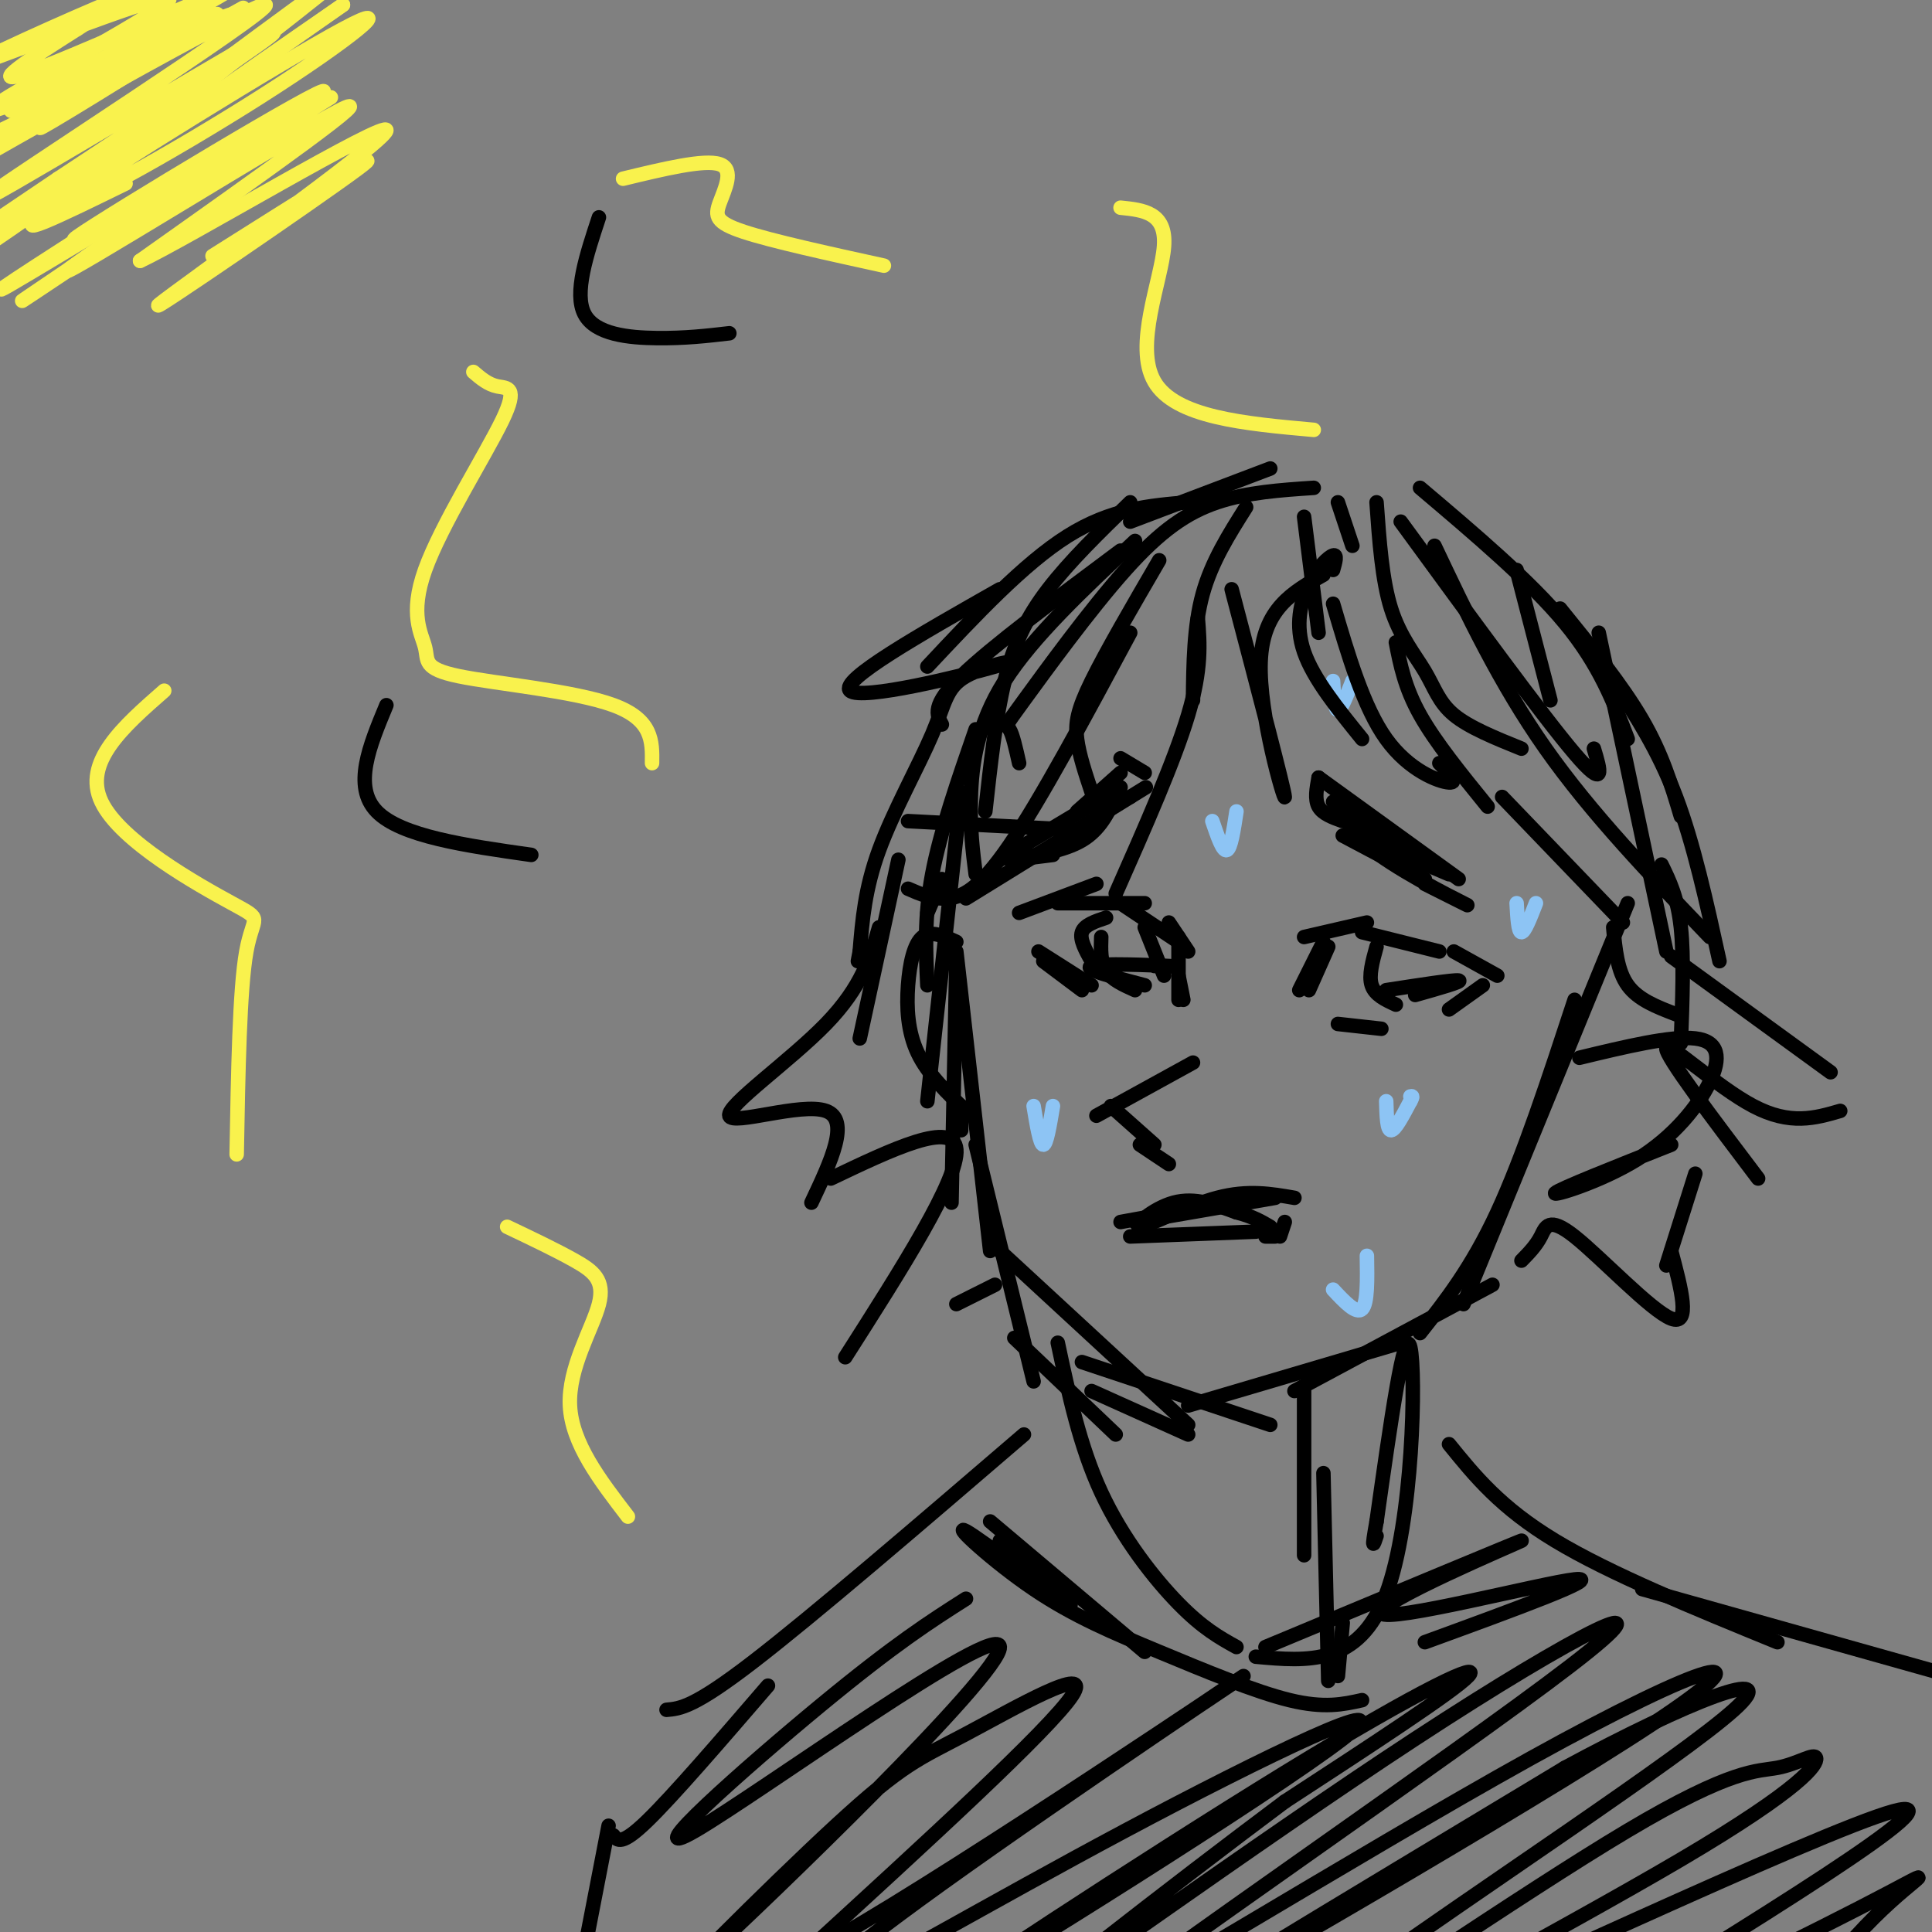 <svg viewBox='0 0 400 400' version='1.1' xmlns='http://www.w3.org/2000/svg' xmlns:xlink='http://www.w3.org/1999/xlink'><rect x="0" y="0" width="400" height="400" fill="#808080" stroke="none"/><g fill='none' stroke='rgb(0,0,0)' stroke-width='3' stroke-linecap='round' stroke-linejoin='round'><path d='M200,186c0.000,0.000 34.000,-21.000 34,-21'/><path d='M234,165c5.667,-3.500 2.833,-1.750 0,0'/><path d='M273,161c0.000,0.000 29.000,21.000 29,21'/><path d='M237,160c0.000,0.000 -5.000,-3.000 -5,-3'/><path d='M232,160c0.000,0.000 -9.000,8.000 -9,8'/><path d='M232,163c0.000,0.000 -25.000,15.000 -25,15'/><path d='M217,176c0.000,0.000 -5.000,2.000 -5,2'/><path d='M273,161c-0.417,2.250 -0.833,4.500 0,6c0.833,1.500 2.917,2.250 5,3'/><path d='M276,166c0.000,0.000 11.000,9.000 11,9'/><path d='M278,173c0.000,0.000 17.000,9.000 17,9'/><path d='M295,183c5.506,2.762 11.012,5.524 8,4c-3.012,-1.524 -14.542,-7.333 -20,-12c-5.458,-4.667 -4.845,-8.190 -3,-8c1.845,0.190 4.923,4.095 8,8'/><path d='M288,175c3.333,2.333 7.667,4.167 12,6'/><path d='M231,165c-1.667,3.417 -3.333,6.833 -7,9c-3.667,2.167 -9.333,3.083 -15,4'/><path d='M218,177c0.000,0.000 -8.000,1.000 -8,1'/><path d='M211,189c0.000,0.000 16.000,-6.000 16,-6'/><path d='M219,187c0.000,0.000 18.000,0.000 18,0'/><path d='M232,187c0.000,0.000 12.000,8.000 12,8'/><path d='M242,191c0.000,0.000 4.000,6.000 4,6'/><path d='M270,194c0.000,0.000 13.000,-3.000 13,-3'/><path d='M282,193c0.000,0.000 16.000,4.000 16,4'/><path d='M301,197c0.000,0.000 9.000,5.000 9,5'/><path d='M216,199c0.000,0.000 8.000,6.000 8,6'/><path d='M237,192c0.000,0.000 4.000,10.000 4,10'/><path d='M244,194c0.000,0.000 0.000,13.000 0,13'/><path d='M244,202c0.000,0.000 1.000,5.000 1,5'/><path d='M274,195c0.000,0.000 -5.000,10.000 -5,10'/><path d='M275,196c0.000,0.000 -4.000,9.000 -4,9'/><path d='M307,204c0.000,0.000 -7.000,5.000 -7,5'/><path d='M277,212c0.000,0.000 9.000,1.000 9,1'/><path d='M215,197c0.000,0.000 11.000,7.000 11,7'/><path d='M229,190c-2.250,0.750 -4.500,1.500 -5,3c-0.500,1.500 0.750,3.750 2,6'/><path d='M228,194c-0.083,2.583 -0.167,5.167 1,7c1.167,1.833 3.583,2.917 6,4'/><path d='M239,200c3.289,0.089 6.578,0.178 3,0c-3.578,-0.178 -14.022,-0.622 -16,0c-1.978,0.622 4.511,2.311 11,4'/><path d='M285,196c-0.833,3.000 -1.667,6.000 -1,8c0.667,2.000 2.833,3.000 5,4'/><path d='M287,205c7.000,-1.083 14.000,-2.167 15,-2c1.000,0.167 -4.000,1.583 -9,3'/><path d='M247,220c0.000,0.000 -20.000,11.000 -20,11'/><path d='M230,229c0.000,0.000 9.000,8.000 9,8'/><path d='M236,237c0.000,0.000 6.000,4.000 6,4'/><path d='M232,253c0.000,0.000 11.000,-2.000 11,-2'/><path d='M235,253c0.000,0.000 29.000,-5.000 29,-5'/><path d='M268,248c-4.821,-0.839 -9.643,-1.679 -16,0c-6.357,1.679 -14.250,5.875 -16,6c-1.750,0.125 2.643,-3.821 7,-5c4.357,-1.179 8.679,0.411 13,2'/><path d='M256,251c3.333,0.833 5.167,1.917 7,3'/><path d='M266,253c0.000,0.000 -1.000,3.000 -1,3'/><path d='M234,256c0.000,0.000 26.000,-1.000 26,-1'/><path d='M262,256c0.000,0.000 2.000,0.000 2,0'/><path d='M195,182c0.000,0.000 -3.000,7.000 -3,7'/><path d='M199,164c0.000,0.000 -7.000,64.000 -7,64'/><path d='M198,199c0.000,0.000 -1.000,50.000 -1,50'/><path d='M198,197c0.000,0.000 7.000,62.000 7,62'/><path d='M202,237c0.000,0.000 12.000,49.000 12,49'/><path d='M210,277c0.000,0.000 21.000,20.000 21,20'/><path d='M226,288c0.000,0.000 20.000,9.000 20,9'/><path d='M207,259c0.000,0.000 39.000,36.000 39,36'/><path d='M224,282c0.000,0.000 39.000,13.000 39,13'/><path d='M246,291c0.000,0.000 44.000,-13.000 44,-13'/><path d='M268,288c0.000,0.000 41.000,-22.000 41,-22'/><path d='M337,187c0.000,0.000 -34.000,83.000 -34,83'/><path d='M326,207c-5.333,16.250 -10.667,32.500 -16,44c-5.333,11.500 -10.667,18.250 -16,25'/><path d='M258,105c-3.583,5.667 -7.167,11.333 -9,18c-1.833,6.667 -1.917,14.333 -2,22'/><path d='M255,122c5.489,20.867 10.978,41.733 11,43c0.022,1.267 -5.422,-17.067 -5,-28c0.422,-10.933 6.711,-14.467 13,-18'/><path d='M289,133c0.917,4.667 1.833,9.333 5,15c3.167,5.667 8.583,12.333 14,19'/><path d='M311,165c0.000,0.000 25.000,26.000 25,26'/><path d='M248,128c0.417,5.250 0.833,10.500 -2,20c-2.833,9.500 -8.917,23.250 -15,37'/><path d='M234,131c-9.289,17.311 -18.578,34.622 -25,44c-6.422,9.378 -9.978,10.822 -13,11c-3.022,0.178 -5.511,-0.911 -8,-2'/><path d='M188,170c0.000,0.000 38.000,2.000 38,2'/><path d='M327,219c9.523,-2.297 19.046,-4.593 24,-4c4.954,0.593 5.338,4.077 3,9c-2.338,4.923 -7.399,11.287 -15,16c-7.601,4.713 -17.743,7.775 -17,7c0.743,-0.775 12.372,-5.388 24,-10'/><path d='M297,113c6.750,14.250 13.500,28.500 23,42c9.500,13.500 21.750,26.250 34,39'/><path d='M234,104c-6.267,6.089 -12.533,12.178 -17,18c-4.467,5.822 -7.133,11.378 -9,19c-1.867,7.622 -2.933,17.311 -4,27'/><path d='M195,150c-1.083,-2.000 -2.167,-4.000 4,-10c6.167,-6.000 19.583,-16.000 33,-26'/><path d='M235,112c-10.600,9.933 -21.200,19.867 -27,29c-5.800,9.133 -6.800,17.467 -7,24c-0.200,6.533 0.400,11.267 1,16'/><path d='M202,151c-3.667,10.583 -7.333,21.167 -9,30c-1.667,8.833 -1.333,15.917 -1,23'/><path d='M198,195c-2.619,-1.208 -5.238,-2.417 -7,-1c-1.762,1.417 -2.667,5.458 -3,10c-0.333,4.542 -0.095,9.583 2,14c2.095,4.417 6.048,8.208 10,12'/><path d='M199,229c0.000,0.000 0.000,5.000 0,5'/><path d='M294,101c11.417,9.667 22.833,19.333 30,28c7.167,8.667 10.083,16.333 13,24'/><path d='M331,131c0.000,0.000 14.000,66.000 14,66'/><path d='M344,179c1.667,3.417 3.333,6.833 4,13c0.667,6.167 0.333,15.083 0,24'/><path d='M348,169c-1.917,-6.417 -3.833,-12.833 -8,-20c-4.167,-7.167 -10.583,-15.083 -17,-23'/><path d='M334,141c4.667,7.167 9.333,14.333 13,24c3.667,9.667 6.333,21.833 9,34'/><path d='M346,198c0.000,0.000 33.000,24.000 33,24'/><path d='M381,230c-5.178,1.511 -10.356,3.022 -18,-1c-7.644,-4.022 -17.756,-13.578 -18,-12c-0.244,1.578 9.378,14.289 19,27'/><path d='M351,243c0.000,0.000 -6.000,19.000 -6,19'/><path d='M346,259c2.077,7.810 4.155,15.619 0,14c-4.155,-1.619 -14.542,-12.667 -20,-17c-5.458,-4.333 -5.988,-1.952 -7,0c-1.012,1.952 -2.506,3.476 -4,5'/><path d='M270,288c0.000,0.000 0.000,34.000 0,34'/><path d='M274,305c0.000,0.000 1.000,43.000 1,43'/><path d='M278,336c0.000,0.000 -1.000,11.000 -1,11'/><path d='M219,278c2.289,10.733 4.578,21.467 9,31c4.422,9.533 10.978,17.867 16,23c5.022,5.133 8.511,7.067 12,9'/><path d='M260,343c10.689,0.978 21.378,1.956 27,-13c5.622,-14.956 6.178,-45.844 5,-51c-1.178,-5.156 -4.089,15.422 -7,36'/><path d='M285,315c-1.167,6.500 -0.583,4.750 0,3'/><path d='M300,299c5.333,6.583 10.667,13.167 22,20c11.333,6.833 28.667,13.917 46,21'/><path d='M340,329c0.000,0.000 64.000,18.000 64,18'/><path d='M212,297c-21.833,18.750 -43.667,37.500 -56,47c-12.333,9.500 -15.167,9.750 -18,10'/><path d='M159,349c-9.833,11.417 -19.667,22.833 -25,28c-5.333,5.167 -6.167,4.083 -7,3'/><path d='M126,378c0.000,0.000 -6.000,31.000 -6,31'/><path d='M234,108c0.000,0.000 29.000,-11.000 29,-11'/><path d='M277,104c0.000,0.000 3.000,9.000 3,9'/><path d='M270,107c0.000,0.000 3.000,24.000 3,24'/><path d='M246,104c-8.000,0.667 -16.000,1.333 -25,7c-9.000,5.667 -19.000,16.333 -29,27'/><path d='M207,122c-16.647,9.447 -33.293,18.895 -31,21c2.293,2.105 23.526,-3.132 30,-5c6.474,-1.868 -1.811,-0.367 -6,2c-4.189,2.367 -4.282,5.599 -7,12c-2.718,6.401 -8.062,15.972 -11,24c-2.938,8.028 -3.469,14.514 -4,21'/><path d='M178,197c-0.667,3.500 -0.333,1.750 0,0'/><path d='M186,178c0.000,0.000 -8.000,37.000 -8,37'/><path d='M182,192c-1.774,6.161 -3.548,12.321 -11,20c-7.452,7.679 -20.583,16.875 -20,19c0.583,2.125 14.881,-2.821 20,-1c5.119,1.821 1.060,10.411 -3,19'/><path d='M172,244c12.750,-6.083 25.500,-12.167 26,-6c0.500,6.167 -11.250,24.583 -23,43'/><path d='M198,270c0.000,0.000 8.000,-4.000 8,-4'/></g>
<g fill='none' stroke='rgb(141,196,244)' stroke-width='3' stroke-linecap='round' stroke-linejoin='round'><path d='M287,228c0.083,3.000 0.167,6.000 1,6c0.833,0.000 2.417,-3.000 4,-6'/><path d='M292,228c0.667,-1.167 0.333,-1.083 0,-1'/><path d='M314,187c0.167,3.000 0.333,6.000 1,6c0.667,0.000 1.833,-3.000 3,-6'/><path d='M214,229c0.667,4.000 1.333,8.000 2,8c0.667,0.000 1.333,-4.000 2,-8'/><path d='M251,170c1.083,3.167 2.167,6.333 3,6c0.833,-0.333 1.417,-4.167 2,-8'/><path d='M276,141c0.167,3.000 0.333,6.000 1,6c0.667,0.000 1.833,-3.000 3,-6'/><path d='M276,267c2.417,2.583 4.833,5.167 6,4c1.167,-1.167 1.083,-6.083 1,-11'/></g>
<g fill='none' stroke='rgb(249,242,77)' stroke-width='3' stroke-linecap='round' stroke-linejoin='round'><path d='M24,16c-10.382,6.794 -20.763,13.588 -13,9c7.763,-4.588 33.671,-20.556 34,-22c0.329,-1.444 -24.920,11.638 -36,17c-11.080,5.362 -7.990,3.004 5,-4c12.990,-7.004 35.882,-18.655 33,-18c-2.882,0.655 -31.538,13.616 -41,17c-9.462,3.384 0.269,-2.808 10,-9'/><path d='M16,6c5.931,-3.885 15.760,-9.097 8,-6c-7.760,3.097 -33.107,14.502 -28,13c5.107,-1.502 40.670,-15.911 39,-13c-1.670,2.911 -40.571,23.141 -37,23c3.571,-0.141 49.615,-20.653 50,-20c0.385,0.653 -44.890,22.472 -58,29c-13.110,6.528 5.945,-2.236 25,-11'/><path d='M15,21c16.092,-8.492 43.823,-24.222 33,-18c-10.823,6.222 -60.198,34.397 -56,32c4.198,-2.397 61.971,-35.364 63,-34c1.029,1.364 -54.684,37.060 -58,40c-3.316,2.940 45.767,-26.874 57,-33c11.233,-6.126 -15.383,11.437 -42,29'/><path d='M12,37c-13.833,9.376 -27.414,18.316 -19,13c8.414,-5.316 38.823,-24.886 36,-22c-2.823,2.886 -38.878,28.229 -37,26c1.878,-2.229 41.689,-32.030 62,-47c20.311,-14.970 21.122,-15.107 7,-4c-14.122,11.107 -43.178,33.459 -44,35c-0.822,1.541 26.589,-17.730 54,-37'/><path d='M71,1c-5.290,3.646 -45.514,31.262 -53,38c-7.486,6.738 17.767,-7.400 36,-19c18.233,-11.600 29.447,-20.662 17,-14c-12.447,6.662 -48.556,29.046 -60,37c-11.444,7.954 1.778,1.477 15,-5'/><path d='M34,38c-19.881,12.738 -39.762,25.476 -32,21c7.762,-4.476 43.167,-26.167 43,-25c-0.167,1.167 -35.905,25.190 -40,28c-4.095,2.810 23.452,-15.595 51,-34'/><path d='M56,28c12.599,-8.090 18.598,-11.313 4,-3c-14.598,8.313 -49.793,28.164 -44,24c5.793,-4.164 52.573,-32.343 51,-30c-1.573,2.343 -51.501,35.208 -53,37c-1.499,1.792 45.429,-27.488 56,-33c10.571,-5.512 -15.214,12.744 -41,31'/><path d='M29,54c8.805,-4.005 51.319,-29.517 51,-27c-0.319,2.517 -43.470,33.062 -47,36c-3.530,2.938 32.563,-21.732 41,-28c8.437,-6.268 -10.781,5.866 -30,18'/><path d='M129,37c8.429,-2.036 16.857,-4.071 20,-3c3.143,1.071 1.000,5.250 0,8c-1.000,2.750 -0.857,4.071 5,6c5.857,1.929 17.429,4.464 29,7'/><path d='M98,77c1.512,1.297 3.025,2.594 5,3c1.975,0.406 4.414,-0.078 1,7c-3.414,7.078 -12.680,21.717 -16,31c-3.320,9.283 -0.694,13.210 0,16c0.694,2.790 -0.544,4.443 7,6c7.544,1.557 23.870,3.016 32,6c8.130,2.984 8.065,7.492 8,12'/><path d='M34,143c-8.446,7.393 -16.893,14.786 -13,23c3.893,8.214 20.125,17.250 27,21c6.875,3.750 4.393,2.214 3,10c-1.393,7.786 -1.696,24.893 -2,42'/><path d='M232,43c4.756,0.489 9.511,0.978 9,8c-0.511,7.022 -6.289,20.578 -2,28c4.289,7.422 18.644,8.711 33,10'/><path d='M105,254c5.101,2.429 10.202,4.857 14,7c3.798,2.143 6.292,4.000 5,9c-1.292,5.000 -6.369,13.143 -6,21c0.369,7.857 6.185,15.429 12,23'/></g>
<g fill='none' stroke='rgb(0,0,0)' stroke-width='3' stroke-linecap='round' stroke-linejoin='round'><path d='M205,315c0.000,0.000 32.000,27.000 32,27'/><path d='M207,319c8.560,7.473 17.121,14.946 14,13c-3.121,-1.946 -17.922,-13.312 -21,-15c-3.078,-1.688 5.567,6.300 14,12c8.433,5.700 16.655,9.112 26,13c9.345,3.888 19.813,8.254 27,10c7.187,1.746 11.094,0.873 15,0'/><path d='M295,340c18.804,-6.863 37.607,-13.726 31,-13c-6.607,0.726 -38.625,9.042 -40,7c-1.375,-2.042 27.893,-14.440 29,-15c1.107,-0.560 -25.946,10.720 -53,22'/><path d='M200,331c-7.279,4.630 -14.558,9.259 -30,22c-15.442,12.741 -39.046,33.592 -26,26c13.046,-7.592 62.742,-43.627 63,-38c0.258,5.627 -48.923,52.917 -61,64c-12.077,11.083 12.948,-14.040 27,-27c14.052,-12.960 17.129,-13.759 27,-19c9.871,-5.241 26.534,-14.926 22,-8c-4.534,6.926 -30.267,30.463 -56,54'/><path d='M166,405c14.825,-6.625 79.888,-50.187 90,-57c10.112,-6.813 -34.728,23.125 -61,42c-26.272,18.875 -33.978,26.689 -25,23c8.978,-3.689 34.640,-18.879 63,-34c28.360,-15.121 59.420,-30.173 45,-19c-14.420,11.173 -74.319,48.572 -81,52c-6.681,3.428 39.855,-27.116 69,-45c29.145,-17.884 40.899,-23.110 38,-20c-2.899,3.110 -20.449,14.555 -38,26'/><path d='M266,373c-22.570,16.847 -59.997,45.964 -56,44c3.997,-1.964 49.416,-35.011 83,-57c33.584,-21.989 55.333,-32.921 32,-15c-23.333,17.921 -91.747,64.694 -97,70c-5.253,5.306 52.654,-30.856 89,-51c36.346,-20.144 51.132,-24.269 25,-7c-26.132,17.269 -93.180,55.934 -103,61c-9.820,5.066 37.590,-23.467 85,-52'/><path d='M324,366c25.265,-13.669 45.926,-21.840 35,-12c-10.926,9.840 -53.441,37.693 -79,56c-25.559,18.307 -34.162,27.068 -19,18c15.162,-9.068 54.089,-35.965 76,-49c21.911,-13.035 26.807,-12.209 31,-13c4.193,-0.791 7.684,-3.198 8,-2c0.316,1.198 -2.544,6.002 -28,21c-25.456,14.998 -73.507,40.192 -60,35c13.507,-5.192 88.574,-40.769 104,-45c15.426,-4.231 -28.787,22.885 -73,50'/><path d='M319,425c3.036,1.345 47.125,-20.292 66,-30c18.875,-9.708 12.536,-7.488 3,2c-9.536,9.488 -22.268,26.244 -35,43'/><path d='M276,118c0.464,-1.637 0.929,-3.274 0,-3c-0.929,0.274 -3.250,2.458 -5,6c-1.750,3.542 -2.929,8.440 -1,14c1.929,5.560 6.964,11.780 12,18'/><path d='M276,125c3.156,10.733 6.311,21.467 11,28c4.689,6.533 10.911,8.867 13,9c2.089,0.133 0.044,-1.933 -2,-4'/><path d='M285,104c0.571,8.054 1.143,16.107 3,22c1.857,5.893 5.000,9.625 7,13c2.000,3.375 2.857,6.393 6,9c3.143,2.607 8.571,4.804 14,7'/><path d='M290,108c14.667,20.083 29.333,40.167 36,48c6.667,7.833 5.333,3.417 4,-1'/><path d='M314,118c0.000,0.000 7.000,27.000 7,27'/><path d='M272,101c-6.911,0.464 -13.821,0.928 -20,3c-6.179,2.072 -11.625,5.751 -19,14c-7.375,8.249 -16.678,21.067 -21,27c-4.322,5.933 -3.663,4.981 -3,6c0.663,1.019 1.332,4.010 2,7'/><path d='M240,116c-5.511,9.467 -11.022,18.933 -14,25c-2.978,6.067 -3.422,8.733 -3,12c0.422,3.267 1.711,7.133 3,11'/><path d='M334,192c0.417,4.500 0.833,9.000 3,12c2.167,3.000 6.083,4.500 10,6'/><path d='M124,45c-2.600,7.867 -5.200,15.733 -3,20c2.200,4.267 9.200,4.933 15,5c5.800,0.067 10.400,-0.467 15,-1'/><path d='M80,146c-3.500,8.417 -7.000,16.833 -2,22c5.000,5.167 18.500,7.083 32,9'/></g>
</svg>